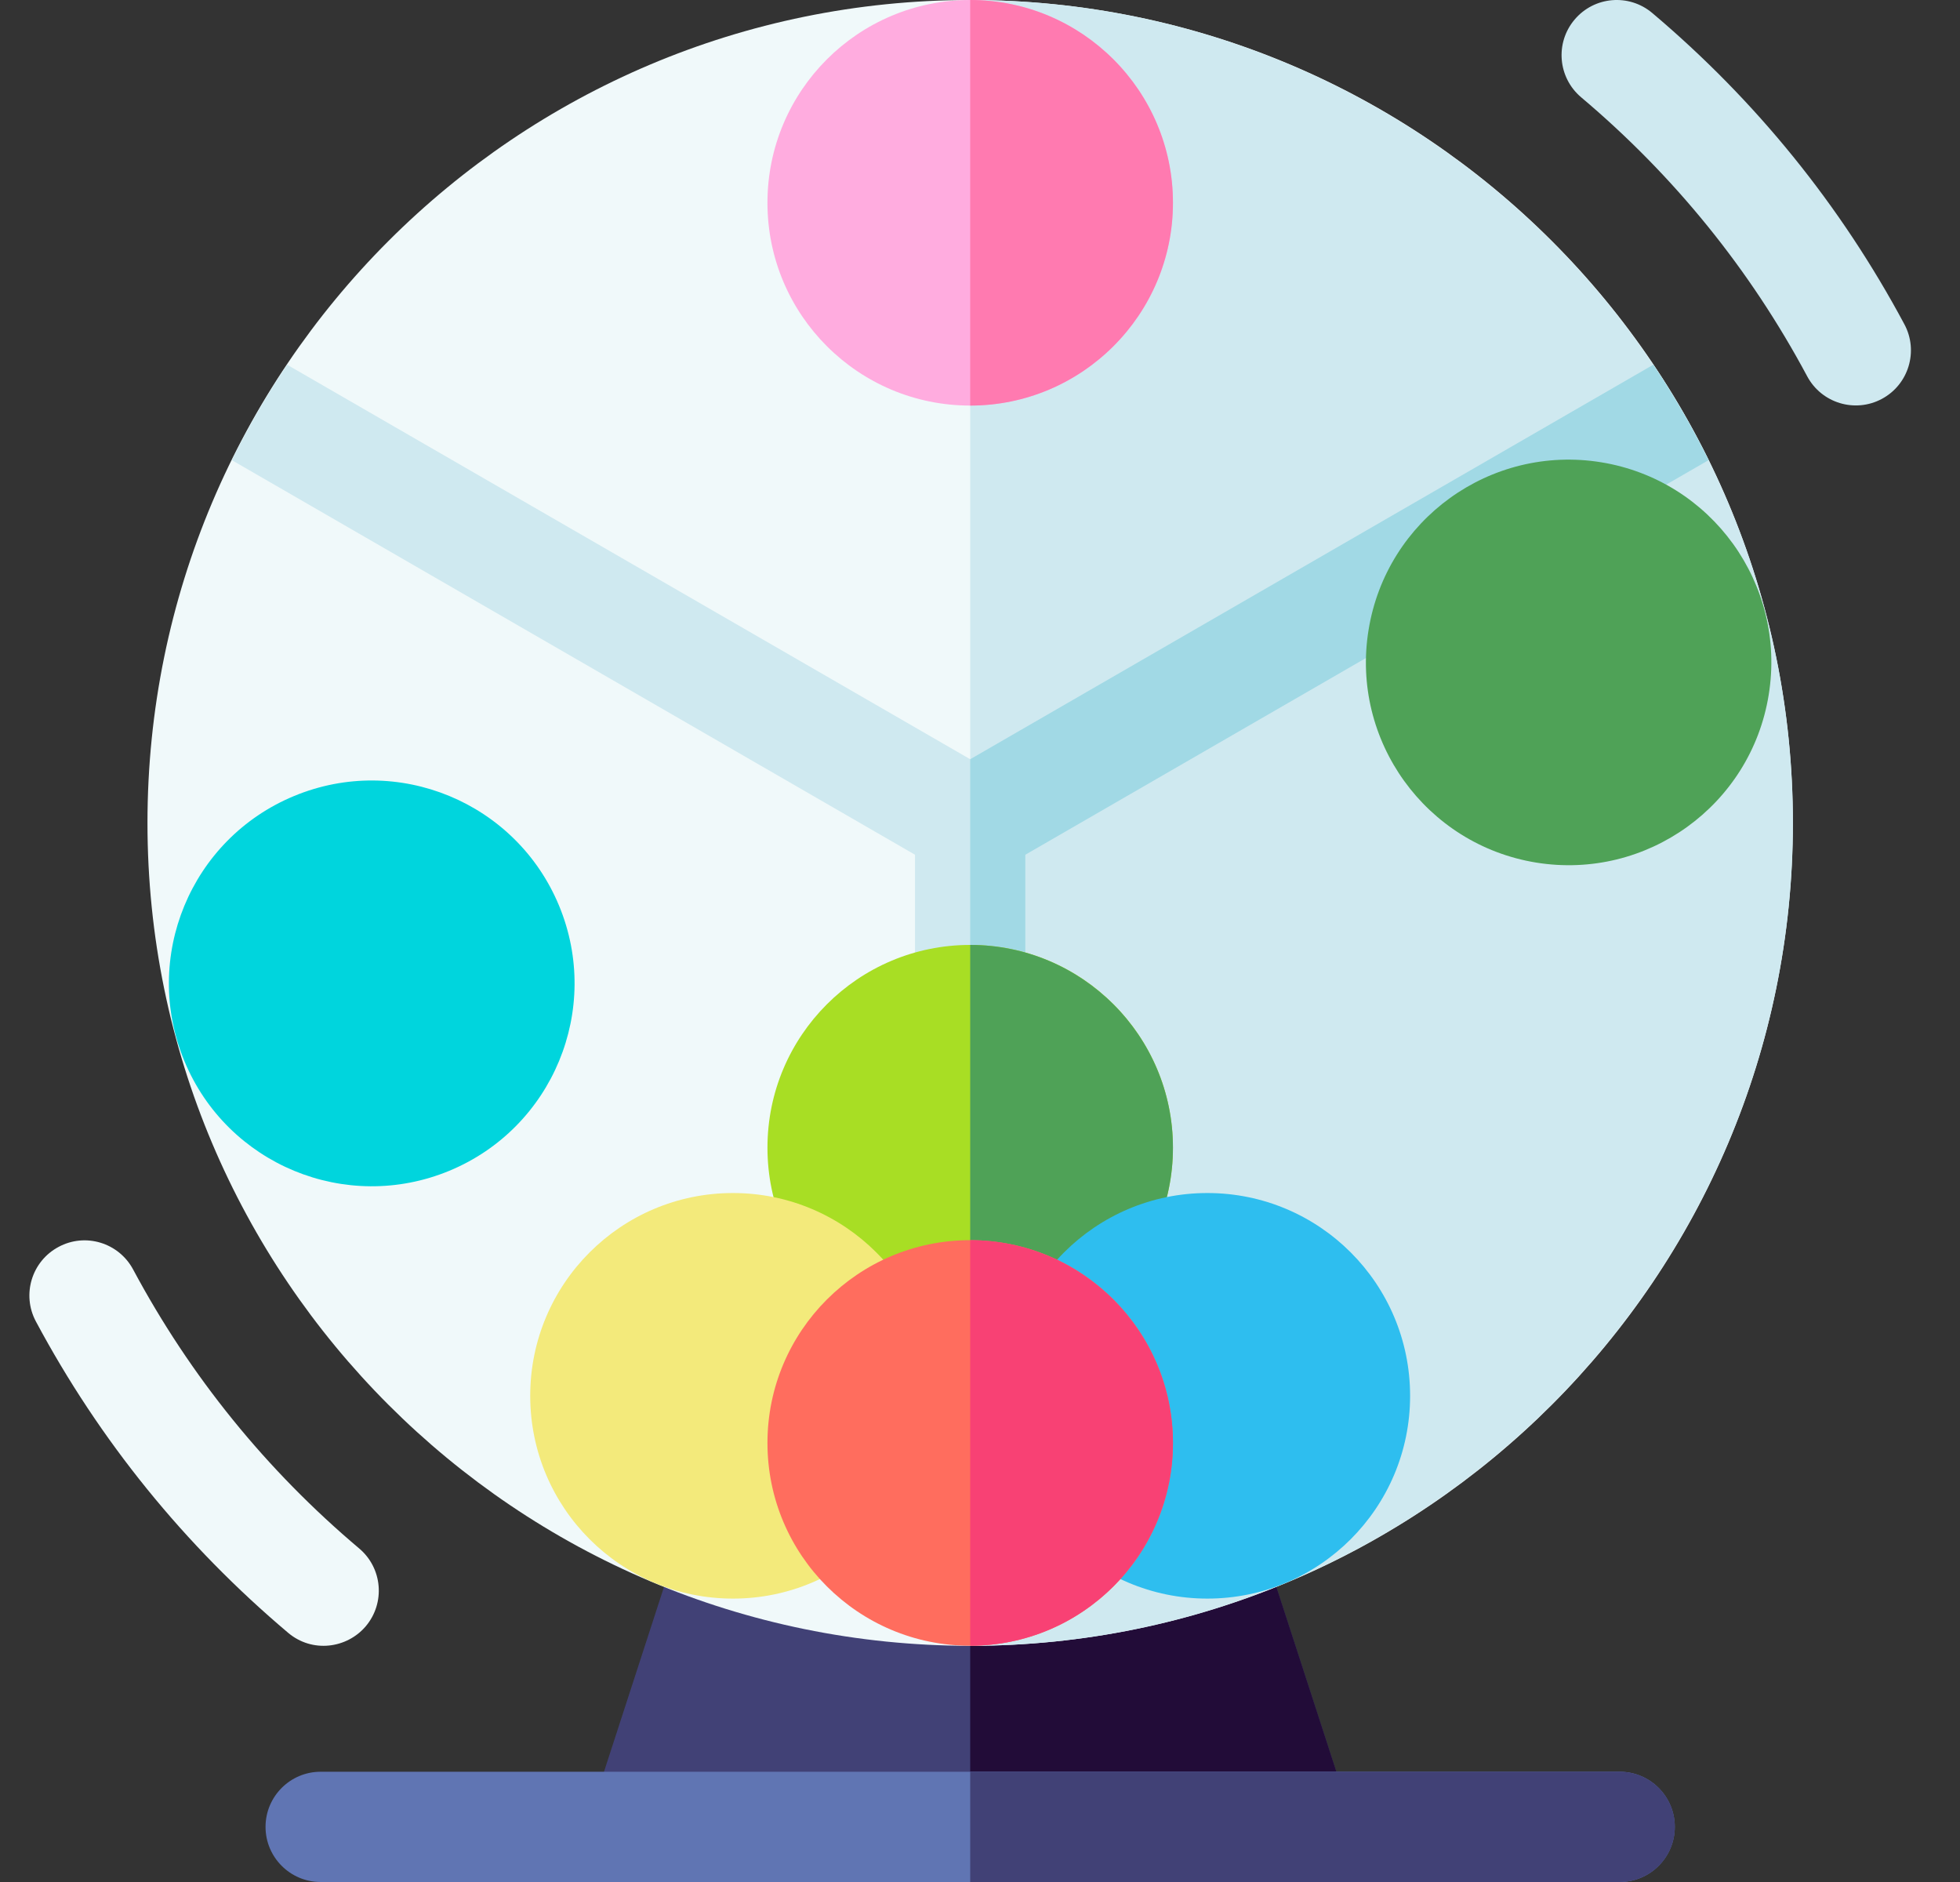 <svg width="25" height="24" viewBox="0 0 25 24" fill="none" xmlns="http://www.w3.org/2000/svg">
<rect x="0" y="0" width="25" height="24" fill="#333333" stroke="none"/>
<path d="M17.074 22.683L16.069 19.589C16.012 19.412 15.886 19.265 15.72 19.18C15.553 19.096 15.361 19.08 15.183 19.138C14.279 19.432 13.334 19.581 12.374 19.581C11.415 19.581 10.47 19.432 9.566 19.138C9.389 19.08 9.196 19.096 9.029 19.18C8.863 19.265 8.737 19.412 8.68 19.589L7.675 22.683C7.576 22.986 7.802 23.297 8.12 23.297H16.628C16.947 23.297 17.173 22.986 17.074 22.683Z" fill="#414176"/>
<path d="M17.075 22.683L16.07 19.589C16.012 19.412 15.886 19.265 15.72 19.18C15.554 19.096 15.361 19.08 15.184 19.138C14.28 19.432 13.335 19.581 12.375 19.581V23.297H16.629C16.948 23.297 17.173 22.986 17.075 22.683Z" fill="#220C38"/>
<path d="M12.375 20.988C18.17 20.988 22.868 16.289 22.868 10.494C22.868 4.698 18.17 0 12.375 0C6.579 0 1.881 4.698 1.881 10.494C1.881 16.289 6.579 20.988 12.375 20.988Z" fill="#F0F9FA"/>
<path d="M12.375 0C18.161 0 22.869 4.707 22.869 10.494C22.869 16.28 18.161 20.988 12.375 20.988V0Z" fill="#CFE9F0"/>
<path d="M20.659 24H4.09C3.702 24 3.387 23.685 3.387 23.297C3.387 22.909 3.702 22.594 4.09 22.594H20.659C21.047 22.594 21.362 22.909 21.362 23.297C21.362 23.685 21.047 24 20.659 24Z" fill="#6075B3"/>
<path d="M21.792 5.868C21.584 5.446 21.349 5.039 21.087 4.651L12.375 9.682L3.662 4.651C3.401 5.039 3.165 5.446 2.957 5.868L11.671 10.9V12.753C11.671 13.141 11.986 13.456 12.375 13.456C12.763 13.456 13.078 13.141 13.078 12.753V10.9L21.792 5.868Z" fill="#CFE9F0"/>
<path d="M23.051 4.799C22.323 3.437 21.353 2.24 20.168 1.241C19.871 0.99 19.833 0.547 20.084 0.25C20.334 -0.047 20.778 -0.085 21.075 0.166C22.396 1.281 23.478 2.616 24.291 4.136C24.474 4.478 24.345 4.904 24.003 5.087C23.661 5.27 23.235 5.142 23.051 4.799Z" fill="#CFE9F0"/>
<path d="M3.675 20.822C2.354 19.707 1.271 18.372 0.458 16.852C0.275 16.51 0.404 16.084 0.747 15.901C1.089 15.717 1.515 15.847 1.698 16.189C2.427 17.551 3.397 18.748 4.582 19.747C4.879 19.998 4.916 20.441 4.666 20.738C4.426 21.022 3.984 21.083 3.675 20.822Z" fill="#F0F9FA"/>
<path d="M12.375 13.456C12.763 13.456 13.078 13.141 13.078 12.753V10.9L21.793 5.868C21.584 5.446 21.349 5.039 21.088 4.651L12.375 9.682V13.456Z" fill="#A1D9E5"/>
<path d="M22.56 8.861C22.789 7.452 21.831 6.124 20.422 5.895C19.012 5.667 17.684 6.624 17.456 8.034C17.227 9.443 18.185 10.771 19.594 11C21.004 11.228 22.332 10.271 22.56 8.861Z" fill="#4FA257"/>
<path d="M5.732 14.93C7.051 14.383 7.678 12.87 7.131 11.55C6.584 10.23 5.07 9.604 3.751 10.151C2.431 10.698 1.805 12.211 2.352 13.531C2.899 14.851 4.412 15.477 5.732 14.93Z" fill="#00D5DD"/>
<path d="M12.375 5.172C13.803 5.172 14.961 4.014 14.961 2.586C14.961 1.158 13.803 0 12.375 0C10.947 0 9.789 1.158 9.789 2.586C9.789 4.014 10.947 5.172 12.375 5.172Z" fill="#FFACDF"/>
<path d="M12.375 0C13.801 0 14.961 1.16 14.961 2.586C14.961 4.012 13.801 5.172 12.375 5.172V0Z" fill="#FF7AB0"/>
<path d="M21.363 23.297C21.363 22.909 21.048 22.594 20.659 22.594H12.375V24H20.659C21.048 24 21.363 23.685 21.363 23.297Z" fill="#414176"/>
<path d="M12.375 17.222C13.803 17.222 14.961 16.064 14.961 14.636C14.961 13.208 13.803 12.05 12.375 12.05C10.947 12.05 9.789 13.208 9.789 14.636C9.789 16.064 10.947 17.222 12.375 17.222Z" fill="#A8DE24"/>
<path d="M12.375 12.05C13.801 12.05 14.961 13.21 14.961 14.636C14.961 16.062 13.801 17.222 12.375 17.222V12.05Z" fill="#4FA257"/>
<path d="M15.4 20.386C16.829 20.386 17.986 19.228 17.986 17.8C17.986 16.372 16.829 15.214 15.4 15.214C13.972 15.214 12.815 16.372 12.815 17.8C12.815 19.228 13.972 20.386 15.4 20.386Z" fill="#2EBEEF"/>
<path d="M9.349 20.386C10.777 20.386 11.935 19.228 11.935 17.8C11.935 16.372 10.777 15.214 9.349 15.214C7.92 15.214 6.763 16.372 6.763 17.8C6.763 19.228 7.92 20.386 9.349 20.386Z" fill="#F3EA7B"/>
<path d="M12.375 20.987C13.803 20.987 14.961 19.83 14.961 18.401C14.961 16.973 13.803 15.815 12.375 15.815C10.947 15.815 9.789 16.973 9.789 18.401C9.789 19.83 10.947 20.987 12.375 20.987Z" fill="#FF6D5E"/>
<path d="M12.375 15.815C13.801 15.815 14.961 16.976 14.961 18.401C14.961 19.827 13.801 20.987 12.375 20.987V15.815Z" fill="#F84174"/>
</svg>
